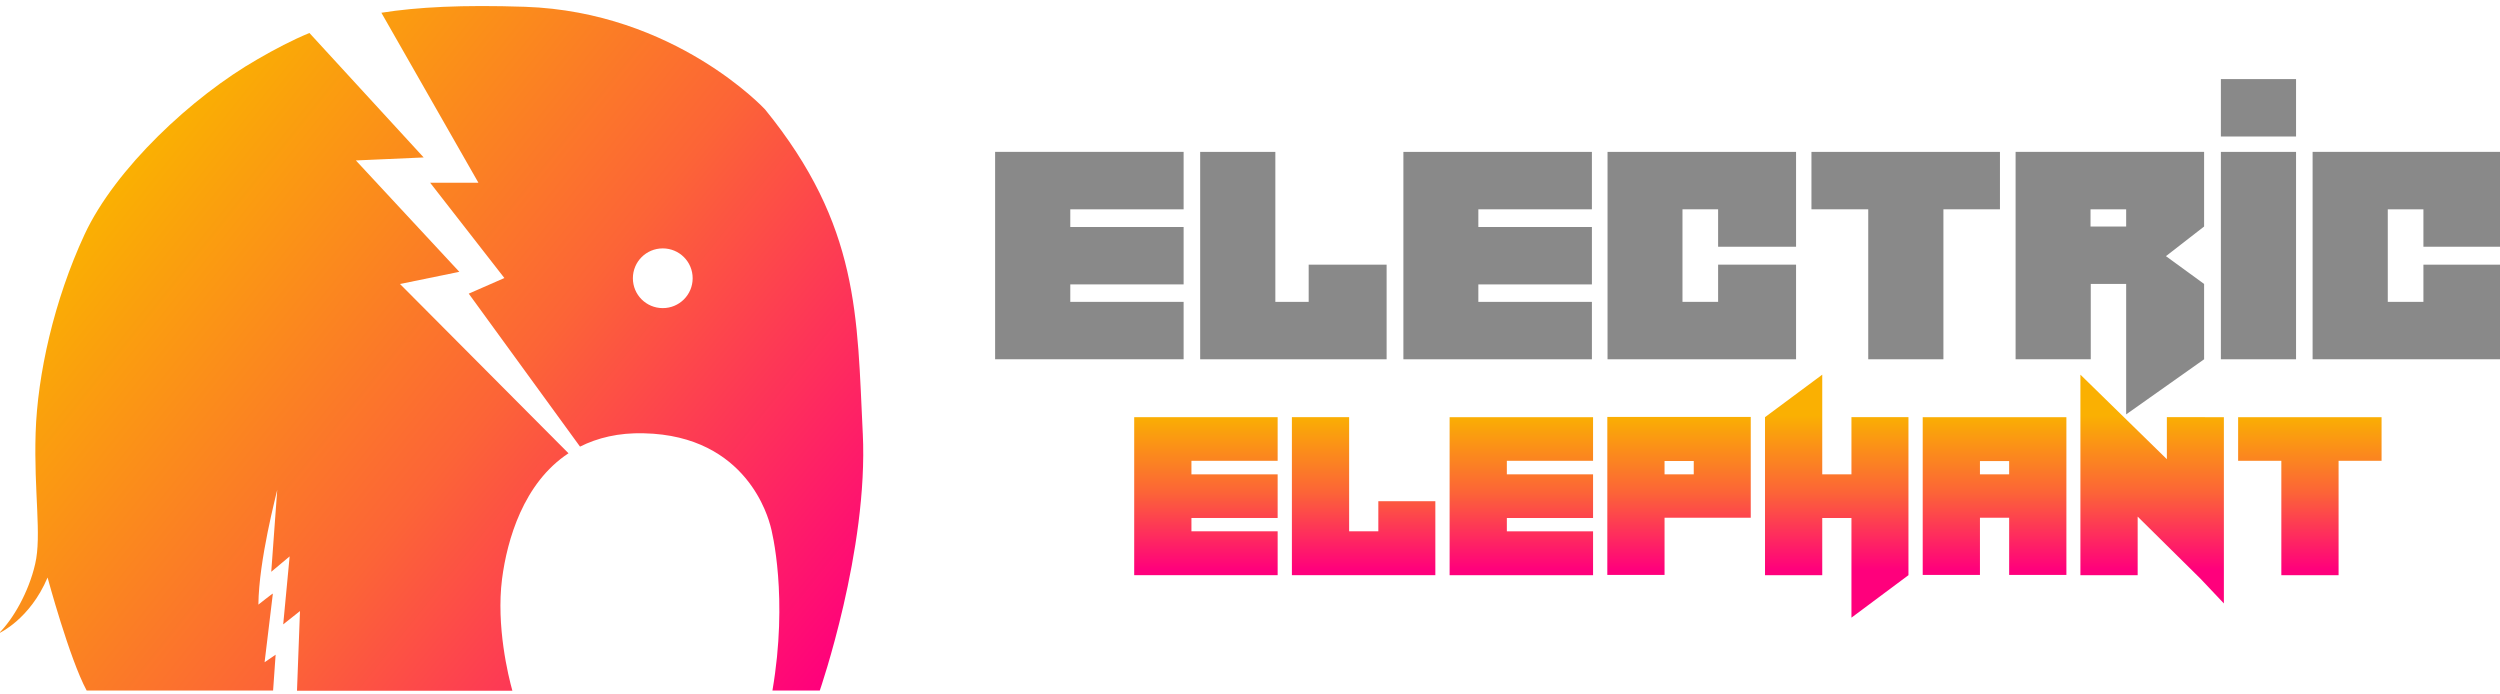 <?xml version="1.0" encoding="UTF-8" standalone="no"?> <svg xmlns:dc="http://purl.org/dc/elements/1.1/" xmlns:cc="http://creativecommons.org/ns#" xmlns:rdf="http://www.w3.org/1999/02/22-rdf-syntax-ns#" xmlns:svg="http://www.w3.org/2000/svg" xmlns="http://www.w3.org/2000/svg" xmlns:sodipodi="http://sodipodi.sourceforge.net/DTD/sodipodi-0.dtd" xmlns:inkscape="http://www.inkscape.org/namespaces/inkscape" inkscape:version="1.0 (4035a4fb49, 2020-05-01)" sodipodi:docname="Electric Elephant.svg" id="svg117" version="1.1" fill="none" viewBox="0 0 72 20" height="20" width="72"><g transform="matrix(0.433,0,0,0.433,36.458,-26.874)" id="g1009"><g id="g986" transform="translate(-133.098,62.47)"><path d="m 106.284,28.413 c -0.382,-7.76 -0.198,-13.794 -6.498,-21.539 0,0 -5.994,-6.492 -15.979,-6.828 C 79.679,-0.091 76.667,0.061 74.266,0.443 L 80.719,11.747 h -3.211 l 4.939,6.34 -2.37,1.039 7.401,10.174 c 1.162,-0.581 2.554,-0.932 4.251,-0.886 6.911,0.153 8.287,5.729 8.41,6.141 0.122,0.397 1.192,4.797 0.137,10.968 1.988,0 3.15,0 3.15,0 0,0 3.242,-9.364 2.859,-17.109 z M 92.982,20.088 c -1.101,0 -1.988,-0.886 -1.988,-1.986 0,-1.1 0.887,-1.986 1.988,-1.986 1.101,0 1.988,0.886 1.988,1.986 0,1.1 -0.887,1.986 -1.988,1.986 z" fill="url(#paint0_linear)" id="path2" style="fill:url(#paint0_linear)"></path><path d="M 79.45,17.675 72.569,10.266 77.079,10.067 69.48,1.788 C 68.303,2.276 67.202,2.857 66.04,3.529 61.682,6.019 56.56,10.816 54.526,15.185 c -2.034,4.384 -3.135,9.318 -3.257,13.214 -0.122,3.895 0.413,6.828 -0.031,8.707 -0.428,1.879 -1.483,3.697 -2.416,4.613 0,0 2.064,-0.917 3.242,-3.712 0,0 1.453,5.392 2.599,7.516 0.428,0 5.596,0 12.401,0 l 0.168,-2.383 -0.734,0.504 c 0,0 0.55,-4.537 0.55,-4.567 0,-0.03 -0.963,0.733 -0.963,0.733 0.031,-2.979 1.193,-7.317 1.254,-7.638 0,-0.015 0,-0.015 0,-0.015 v 0.015 c -0.031,0.336 -0.398,5.454 -0.398,5.454 l 1.223,-1.024 -0.428,4.522 1.116,-0.886 -0.199,5.301 c 4.465,0 9.511,0 14.327,0 -0.275,-0.978 -1.086,-4.308 -0.688,-7.439 0.336,-2.597 1.422,-6.385 4.419,-8.356 L 75.504,18.484 Z" fill="url(#paint1_linear)" id="path4" style="fill:url(#paint1_linear)"></path></g><g id="g982" transform="translate(-48.011,23.147)"><path d="m 42.538,52.84 v -3.819 H 30 v 3.819 1.176 3.819 1.161 3.819 h 5 7.538 v -3.819 H 35 v -1.161 h 7.538 v -3.819 H 35 v -1.176 z" fill="#898989" id="path6"></path><path d="M 96.835,49.02 H 84.297 v 3.819 h 3.777 v 9.975 h 5 v -9.975 h 3.761 z" fill="#898989" id="path8"></path><path d="m 116.529,49.02 h -5 v 13.794 h 5 z" fill="#898989" id="path10"></path><path d="m 116.529,44.178 h -5 v 3.819 h 5 z" fill="#898989" id="path12"></path><path d="m 69.694,52.84 v -3.819 H 57.156 v 3.819 1.176 3.819 1.161 3.819 h 4.985 7.553 v -3.819 h -7.553 v -1.161 h 7.553 v -3.819 h -7.553 v -1.176 z" fill="#898989" id="path14"></path><path d="m 50.856,56.521 v 2.475 h -2.217 v -9.975 h -5 v 9.975 3.819 h 5 2.217 5.184 v -3.819 -2.475 z" fill="#898989" id="path16"></path><path d="m 78.089,49.02 h -7.355 v 3.819 6.156 3.819 h 4.985 2.37 5.184 v -3.819 -2.475 h -5.184 v 2.475 h -2.37 v -6.156 h 2.37 v 2.49 h 5.184 v -2.49 -3.819 z" fill="#898989" id="path18"></path><path d="m 105.229,49.02 h -7.354 v 3.819 9.975 h 5 v -5.011 h 2.354 v 8.677 l 5.184,-3.666 v -5.011 l -2.538,-1.848 2.538,-1.971 v -1.146 -3.819 z m 0,4.965 h -2.37 v -1.146 h 2.37 z" fill="#898989" id="path20"></path><path d="m 125,49.02 h -7.37 v 3.819 6.156 3.819 h 5 2.37 5.168 V 58.996 56.521 H 125 v 2.475 h -2.37 V 52.84 H 125 v 2.49 h 5.168 v -2.49 -3.819 z" fill="#898989" id="path22"></path><path d="m 48.792,69.567 v -2.902 h -9.541 v 2.902 0.901 2.902 0.886 2.918 h 3.807 5.734 v -2.918 h -5.734 v -0.886 H 48.792 V 70.468 H 43.058 V 69.567 Z" fill="url(#paint2_linear)" id="path24" style="fill:url(#paint2_linear)"></path><path d="m 122.217,66.665 h -9.541 v 2.902 h 2.874 v 7.607 h 3.808 V 69.567 h 2.859 z" fill="url(#paint3_linear)" id="path26" style="fill:url(#paint3_linear)"></path><path d="m 69.771,69.567 v -2.902 h -9.541 v 2.902 0.901 2.902 0.886 2.918 h 3.807 5.734 v -2.918 h -5.734 v -0.886 h 5.734 v -2.902 h -5.734 V 69.567 Z" fill="url(#paint4_linear)" id="path28" style="fill:url(#paint4_linear)"></path><path d="m 91.697,66.665 v 2.902 0.886 2.902 3.804 h 3.807 v -3.804 h 1.942 v 3.804 h 3.808 V 73.355 70.453 69.567 66.665 Z m 5.749,3.804 h -1.942 v -0.886 h 1.942 z" fill="url(#paint5_linear)" id="path30" style="fill:url(#paint5_linear)"></path><path d="m 86.957,66.664 v 3.804 h -1.942 v -6.63 l -3.807,2.826 v 3.804 2.902 3.804 h 3.807 v -3.804 h 1.942 v 6.63 l 3.792,-2.826 v -3.804 -2.902 -3.804 z" fill="url(#paint6_linear)" id="path32" style="fill:url(#paint6_linear)"></path><path d="m 70.719,66.664 v 2.902 0.886 2.902 3.804 h 3.807 v -3.804 h 5.734 V 73.34 70.438 69.552 66.649 h -9.541 z m 5.749,3.804 H 74.526 v -0.886 h 1.942 z" fill="url(#paint7_linear)" id="path34" style="fill:url(#paint7_linear)"></path><path d="m 55.489,72.255 v 2.001 h -1.942 v -7.592 h -3.807 v 7.592 2.918 h 3.807 1.942 3.792 v -2.918 -2.001 z" fill="url(#paint8_linear)" id="path36" style="fill:url(#paint8_linear)"></path><path d="m 107.936,66.664 v 2.796 l -5.75,-5.622 v 5.698 7.638 h 3.808 v -3.895 l 4.189,4.14 1.545,1.635 v -0.107 -5.774 -6.508 z" fill="url(#paint9_linear)" id="path38" style="fill:url(#paint9_linear)"></path></g></g><defs id="defs115"><linearGradient gradientUnits="userSpaceOnUse" y2="-0.568" x2="66.567" y1="35.296" x1="111.564" id="paint0_linear"><stop id="stop42" stop-color="#FF007C"></stop><stop id="stop44" stop-color="#FC6437" offset="0.5"></stop><stop id="stop46" stop-color="#FAB002" offset="1"></stop></linearGradient><linearGradient gradientUnits="userSpaceOnUse" y2="16.645" x2="52.802" y1="52.509" x1="97.799" id="paint1_linear"><stop id="stop49" stop-color="#FF007C"></stop><stop id="stop51" stop-color="#FC6437" offset="0.5"></stop><stop id="stop53" stop-color="#FAB002" offset="1"></stop></linearGradient><linearGradient gradientUnits="userSpaceOnUse" y2="66.537" x2="44.023" y1="76.825" x1="44.023" id="paint2_linear"><stop id="stop56" stop-color="#FF007C"></stop><stop id="stop58" stop-color="#FC6437" offset="0.5"></stop><stop id="stop60" stop-color="#FAB002" offset="1"></stop></linearGradient><linearGradient gradientUnits="userSpaceOnUse" y2="66.537" x2="117.452" y1="76.825" x1="117.452" id="paint3_linear"><stop id="stop63" stop-color="#FF007C"></stop><stop id="stop65" stop-color="#FC6437" offset="0.5"></stop><stop id="stop67" stop-color="#FAB002" offset="1"></stop></linearGradient><linearGradient gradientUnits="userSpaceOnUse" y2="66.537" x2="65.003" y1="76.825" x1="65.003" id="paint4_linear"><stop id="stop70" stop-color="#FF007C"></stop><stop id="stop72" stop-color="#FC6437" offset="0.5"></stop><stop id="stop74" stop-color="#FAB002" offset="1"></stop></linearGradient><linearGradient gradientUnits="userSpaceOnUse" y2="66.537" x2="96.473" y1="76.825" x1="96.473" id="paint5_linear"><stop id="stop77" stop-color="#FF007C"></stop><stop id="stop79" stop-color="#FC6437" offset="0.5"></stop><stop id="stop81" stop-color="#FAB002" offset="1"></stop></linearGradient><linearGradient gradientUnits="userSpaceOnUse" y2="66.537" x2="85.983" y1="76.825" x1="85.983" id="paint6_linear"><stop id="stop84" stop-color="#FF007C"></stop><stop id="stop86" stop-color="#FC6437" offset="0.5"></stop><stop id="stop88" stop-color="#FAB002" offset="1"></stop></linearGradient><linearGradient gradientUnits="userSpaceOnUse" y2="66.537" x2="75.493" y1="76.825" x1="75.493" id="paint7_linear"><stop id="stop91" stop-color="#FF007C"></stop><stop id="stop93" stop-color="#FC6437" offset="0.5"></stop><stop id="stop95" stop-color="#FAB002" offset="1"></stop></linearGradient><linearGradient gradientUnits="userSpaceOnUse" y2="66.537" x2="54.513" y1="76.825" x1="54.513" id="paint8_linear"><stop id="stop98" stop-color="#FF007C"></stop><stop id="stop100" stop-color="#FC6437" offset="0.5"></stop><stop id="stop102" stop-color="#FAB002" offset="1"></stop></linearGradient><linearGradient gradientUnits="userSpaceOnUse" y2="66.537" x2="106.963" y1="76.825" x1="106.963" id="paint9_linear"><stop id="stop105" stop-color="#FF007C"></stop><stop id="stop107" stop-color="#FC6437" offset="0.5"></stop><stop id="stop109" stop-color="#FAB002" offset="1"></stop></linearGradient><clipPath id="clip0"><rect y="0" x="0" id="rect112" fill="#ffffff" height="80" width="160"></rect></clipPath></defs></svg> 